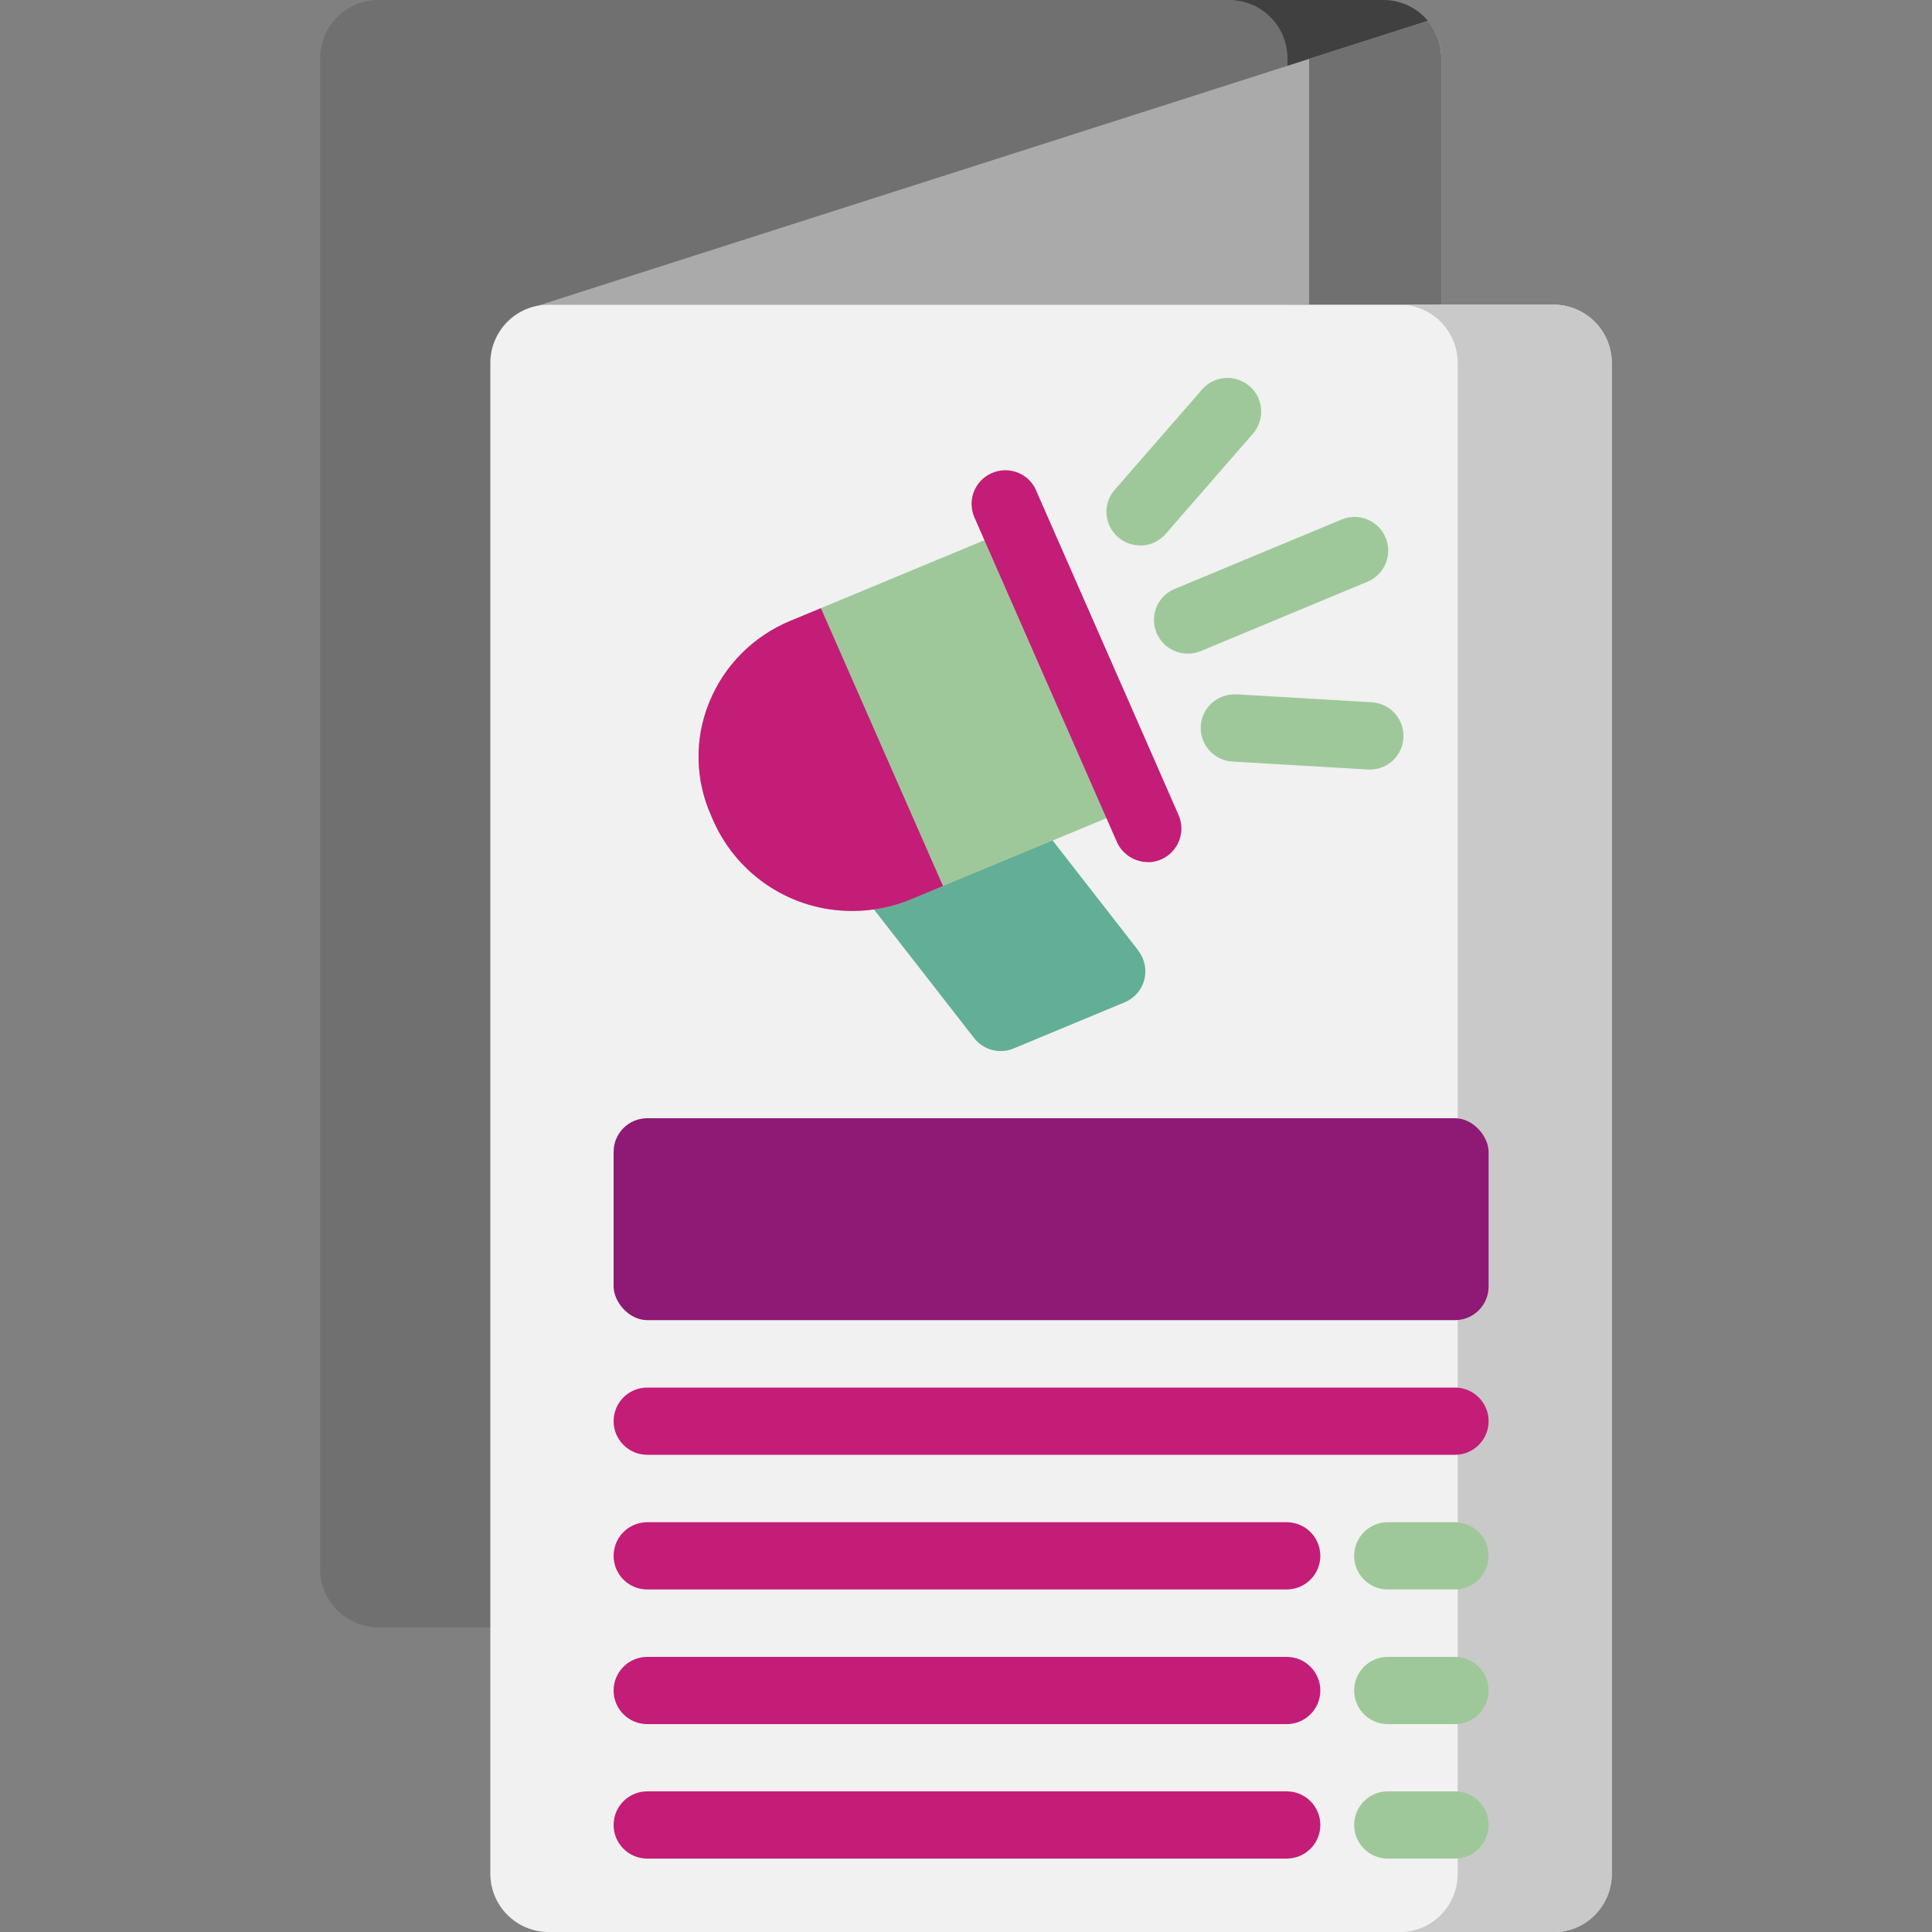 <svg xmlns="http://www.w3.org/2000/svg" id="Werbemittel_NEU" viewBox="0 0 1000 1000"><rect x="0" y="0" width="1000" height="1000" fill="#808080" stroke="none"/><defs><style>      .st0 {        fill: #707070;      }      .st1 {        fill: #aaa;      }      .st2 {        fill: #8e1a75;      }      .st3 {        fill: #c9c9c9;      }      .st4 {        fill: #63ae97;      }      .st5 {        fill: #9fc89a;      }      .st6 {        fill: #f0f1f0;      }      .st7 {        fill: #404040;      }      .st8 {        fill: #c31d77;      }    </style></defs><path class="st0" d="M716,842.3H195.9c-16.7,0-30.2-13.5-30.2-30.2V30.2c0-16.7,13.5-30.2,30.2-30.2h520c16.7,0,30.2,13.5,30.2,30.2v782c0,16.7-13.5,30.2-30.2,30.2Z"></path><path class="st7" d="M716,0h-79.8c16.7,0,30.2,13.5,30.2,30.2v782c0,16.7-13.5,30.2-30.2,30.2h79.8c16.7,0,30.2-13.5,30.2-30.2V30.2C746.1,13.5,732.6,0,716,0Z"></path><path class="st1" d="M277.4,158.5c2.1-.5,4.4-.8,6.7-.8h462.1V30.2c0-7.4-2.7-14.2-7.1-19.4l-461.6,147.7Z"></path><path class="st0" d="M739,10.8l-61.4,19.6v127.3h68.4V30.2c0-7.4-2.7-14.2-7.1-19.4Z"></path><path class="st6" d="M804.1,1000H284c-16.7,0-30.2-13.5-30.2-30.2V187.9c0-16.7,13.5-30.2,30.2-30.2h520c16.7,0,30.2,13.5,30.2,30.2v782c0,16.7-13.5,30.2-30.2,30.2Z"></path><path class="st3" d="M804.1,157.7h-79.8c16.7,0,30.2,13.5,30.2,30.2v782c0,16.7-13.5,30.2-30.2,30.2h79.8c16.7,0,30.2-13.5,30.2-30.2V187.9c0-16.7-13.5-30.2-30.2-30.2h0Z"></path><g><g><path class="st4" d="M589.2,492l-58.4-75c-4.8-6.2-13.2-8.4-20.4-5.4l-50.4,20.9c-1.5.7-3.1,1.2-4.7,1.6-9.4,2.1-15.3,11.5-13.1,20.8.6,2.5,1.7,4.8,3.2,6.9l58.8,75.5c4.8,6.2,13.2,8.4,20.4,5.4l57.5-23.9c8.9-3.7,13.1-13.8,9.4-22.7-.6-1.5-1.4-2.8-2.4-4.1h0Z"></path><path class="st5" d="M614.7,338.3c-9.6,0-17.4-7.8-17.4-17.4,0-7.1,4.2-13.4,10.8-16.1l86.3-35.9c8.9-3.7,19.1.5,22.8,9.4,3.7,8.9-.5,19.1-9.4,22.8h0l-86.3,35.9c-2.1.9-4.4,1.3-6.7,1.3h0Z"></path><path class="st5" d="M590.1,282.3c-9.6,0-17.4-7.8-17.4-17.4,0-4.2,1.5-8.3,4.3-11.4l45.2-51.9c6.3-7.3,17.3-8,24.6-1.7,7.3,6.3,8,17.3,1.7,24.6l-45.2,51.9c-3.3,3.8-8.1,6-13.1,6h0Z"></path><path class="st5" d="M709.1,398.3c-.3,0-.7,0-1,0l-69.8-4.1c-9.6-.3-17.1-8.4-16.8-18,.3-9.6,8.4-17.1,18-16.8.3,0,.5,0,.8,0l69.8,4.1c9.6.6,16.9,8.9,16.3,18.5-.6,9.2-8.1,16.3-17.3,16.3Z"></path></g><rect class="st2" x="317.6" y="578.8" width="452.9" height="104.5" rx="17.4" ry="17.4"></rect><path class="st8" d="M753.1,718.2h-418.1c-9.6,0-17.4,7.8-17.4,17.4s7.8,17.4,17.4,17.4h418.1c9.6,0,17.4-7.8,17.4-17.4s-7.8-17.4-17.4-17.4Z"></path><path class="st8" d="M666,787.9h-331c-9.6,0-17.4,7.8-17.4,17.4s7.8,17.4,17.4,17.4h331c9.6,0,17.4-7.8,17.4-17.4s-7.8-17.4-17.4-17.4Z"></path><path class="st8" d="M666,857.6h-331c-9.6,0-17.4,7.8-17.4,17.4s7.8,17.4,17.4,17.4h331c9.6,0,17.4-7.8,17.4-17.4s-7.8-17.4-17.4-17.4Z"></path><path class="st8" d="M666,927.2h-331c-9.6,0-17.4,7.8-17.4,17.4s7.8,17.4,17.4,17.4h331c9.6,0,17.4-7.8,17.4-17.4s-7.8-17.4-17.4-17.4Z"></path><path class="st5" d="M753.1,787.9h-34.8c-9.6,0-17.4,7.8-17.4,17.4s7.8,17.4,17.4,17.4h34.8c9.6,0,17.4-7.8,17.4-17.4s-7.8-17.4-17.4-17.4Z"></path><path class="st5" d="M753.1,857.6h-34.8c-9.6,0-17.4,7.8-17.4,17.4s7.8,17.4,17.4,17.4h34.8c9.6,0,17.4-7.8,17.4-17.4s-7.8-17.4-17.4-17.4Z"></path><path class="st5" d="M753.1,927.2h-34.8c-9.6,0-17.4,7.8-17.4,17.4s7.8,17.4,17.4,17.4h34.8c9.6,0,17.4-7.8,17.4-17.4s-7.8-17.4-17.4-17.4Z"></path><path class="st5" d="M597.7,393.8l-49.2-111.9c-3.8-8.7-13.9-12.7-22.6-9.1l-116.7,48.5c-19.2,7.9-34.5,23.2-42.2,42.5-7.6,18.7-7.2,39.7,1,58.2l1.4,3.2c12.7,28.3,40.9,46.5,72,46.3,10.4,0,20.8-2.1,30.4-6.1l116.7-48.5c8.9-3.7,13.1-13.9,9.4-22.8,0-.1,0-.2-.1-.3h0Z"></path><path class="st8" d="M471.8,465.4l16.3-6.8-63.2-143.8-15.7,6.5c-19.2,7.9-34.5,23.2-42.2,42.5-7.6,18.7-7.2,39.7,1,58.2l1.4,3.2c12.7,28.3,40.9,46.5,72,46.3,10.4,0,20.8-2.1,30.4-6.1Z"></path><path class="st8" d="M594.1,446.2c-6.9,0-13.2-4.1-16-10.4l-73.7-167.9c-3.9-8.8,0-19.1,8.9-23,8.8-3.9,19.1,0,23,8.9,0,0,0,0,0,.1l73.7,167.9c3.9,8.8-.1,19.1-8.9,23-2.2,1-4.6,1.5-7,1.5h0Z"></path></g></svg>